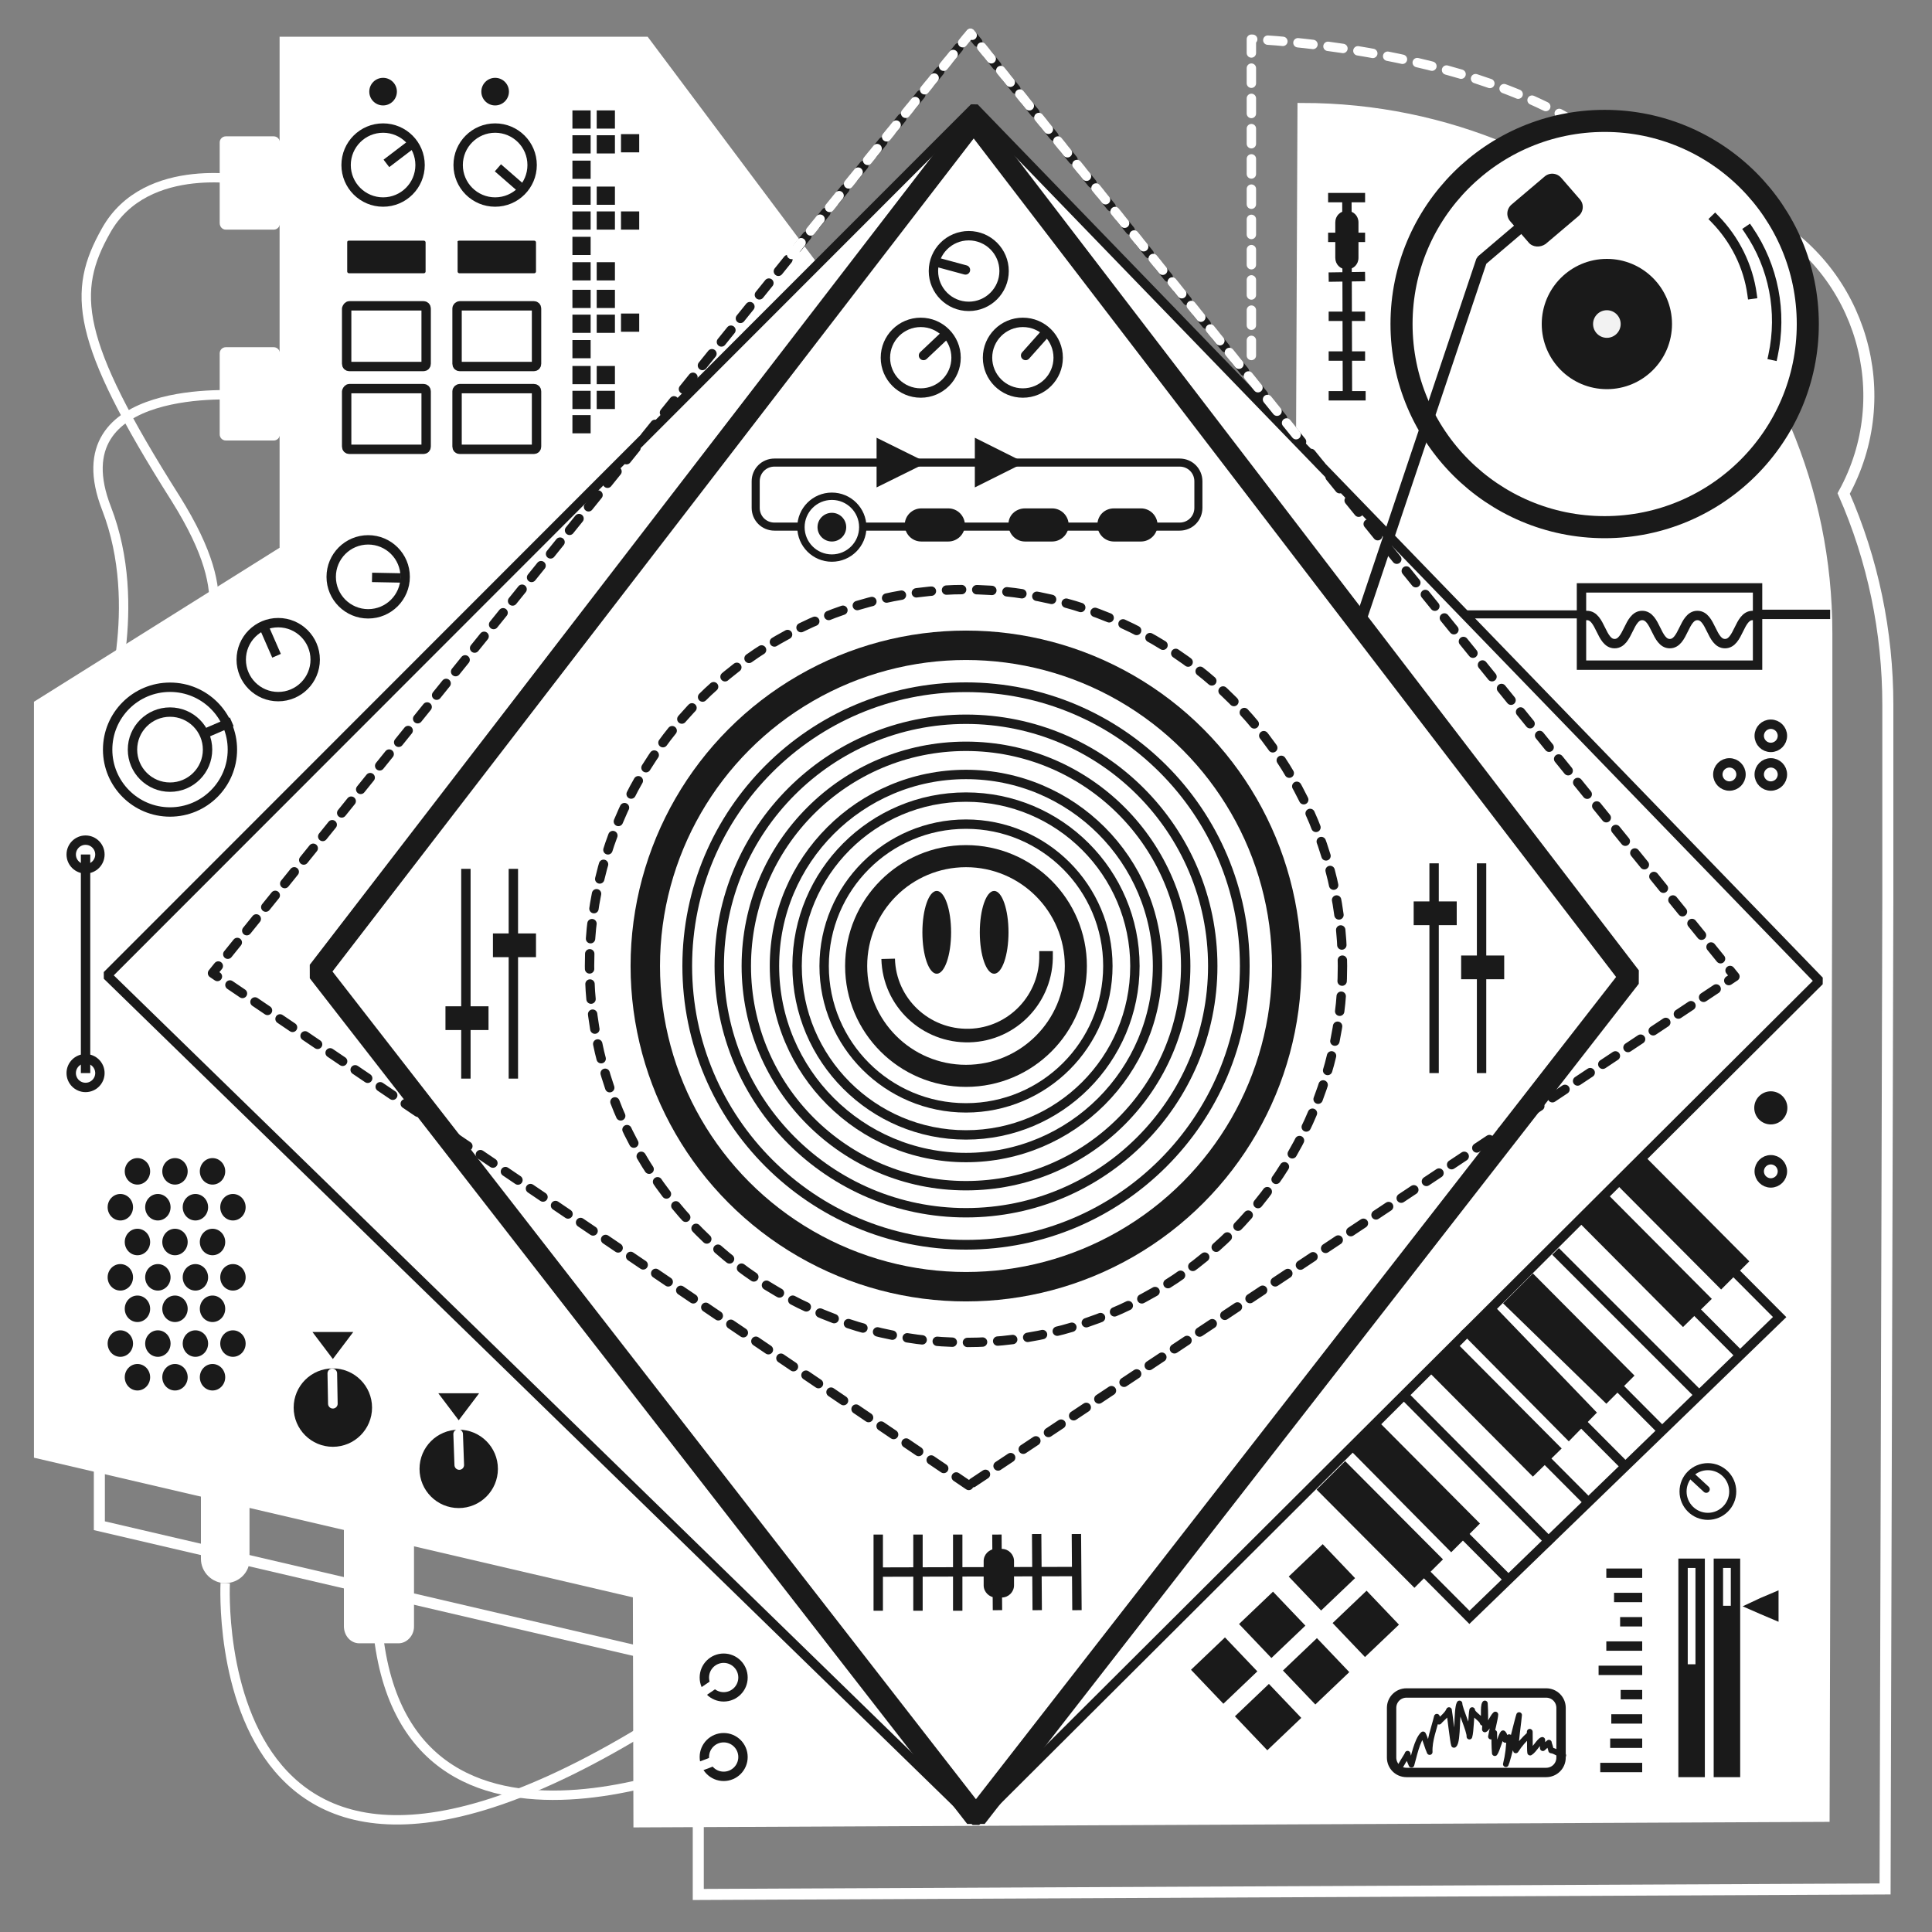 <?xml version="1.0" encoding="UTF-8"?> <!-- Generator: Adobe Illustrator 23.1.0, SVG Export Plug-In . SVG Version: 6.00 Build 0) --> <svg xmlns="http://www.w3.org/2000/svg" xmlns:xlink="http://www.w3.org/1999/xlink" id="Layer_1" x="0px" y="0px" viewBox="0 0 350 350" style="enable-background:new 0 0 350 350;" xml:space="preserve"><rect x="0" y="0" width="350" height="350" fill="#808080" stroke="none"/> <style type="text/css"> .st0{fill:none;stroke:#FFFFFF;stroke-width:1.7;stroke-linejoin:bevel;} .st1{fill:none;stroke:#FFFFFF;stroke-width:1.7;stroke-linecap:round;stroke-linejoin:round;stroke-dasharray:2.74,0,0;} .st2{fill:none;stroke:#FFFFFF;stroke-width:2;stroke-miterlimit:10;} .st3{fill:#FFFFFF;stroke:#FFFFFF;stroke-width:1.7;stroke-miterlimit:10;} .st4{fill:none;stroke:#1A1A1A;stroke-width:1.7;stroke-miterlimit:10;} .st5{fill:#FFFFFF;stroke:#1A1A1A;stroke-width:1.7;stroke-linejoin:bevel;} .st6{fill:#1A1A1A;} .st7{fill:#1A1A1A;stroke:#1A1A1A;stroke-miterlimit:10;} .st8{fill:none;stroke:#1A1A1A;stroke-width:1.03;stroke-linecap:round;stroke-linejoin:round;} .st9{fill:#FFFFFF;} .st10{fill:none;stroke:#1A1A1A;stroke-width:1.7;stroke-linejoin:bevel;} .st11{fill:none;stroke:#1A1A1A;stroke-width:1.28;stroke-linecap:round;stroke-linejoin:round;} .st12{fill:#FFFFFF;stroke:#1A1A1A;stroke-width:4;stroke-linecap:round;stroke-linejoin:round;} .st13{fill:#F2F2F2;} .st14{fill:none;stroke:#1A1A1A;stroke-width:1.7;stroke-linecap:square;stroke-linejoin:bevel;} .st15{fill:none;stroke:#1A1A1A;stroke-width:2;stroke-linejoin:bevel;} .st16{fill:#FFFFFF;stroke:#1A1A1A;stroke-width:4;stroke-linejoin:bevel;} .st17{fill:none;stroke:#1A1A1A;stroke-width:1.7;stroke-linecap:round;stroke-linejoin:round;stroke-dasharray:2.74,0,0;} .st18{fill:none;stroke:#1A1A1A;stroke-width:5.33;stroke-linejoin:bevel;} .st19{fill:none;stroke:#1A1A1A;stroke-width:4;stroke-linejoin:bevel;} .st20{fill:none;stroke:#1A1A1A;stroke-width:1.76;stroke-linejoin:bevel;} .st21{fill:none;stroke:#1A1A1A;stroke-width:1.46;stroke-linejoin:bevel;} .st22{fill:#FFFFFF;stroke:#1A1A1A;stroke-width:1.33;stroke-linejoin:bevel;} .st23{fill:none;stroke:#1A1A1A;stroke-width:1.7;stroke-linecap:round;stroke-linejoin:round;} .st24{fill:none;stroke:#1A1A1A;stroke-width:4;stroke-miterlimit:10;} .st25{fill:none;stroke:#1A1A1A;stroke-width:2.46;stroke-miterlimit:10;} .st26{fill:none;stroke:#1A1A1A;stroke-width:1.7;stroke-linecap:square;stroke-miterlimit:10;} .st27{fill:#FFFFFF;stroke:#1A1A1A;stroke-width:1.7;stroke-linecap:square;stroke-miterlimit:10;} .st28{fill:none;stroke:#FFFFFF;stroke-width:1.74;stroke-linecap:round;stroke-linejoin:round;} </style> <title>Аппаратура</title> <path class="st0" d="M43.6,71.6c0,0-33.3-2.6-24.3,20.5c6.9,17.8,0.1,37.4,0.1,37.4"></path> <path class="st0" d="M45.3,32.8c0,0-18.8-4.1-26.1,9c-6.2,11-5.7,19.6,12.6,48.5C44.2,110.1,36,114,37.6,122"></path> <path class="st1" d="M226.7,64.4V7.1c0,0,47.9,1.6,68.8,22.9"></path> <path class="st2" d="M334,89.4c9.8-17.8,3.3-40.2-14.6-50c-11.2-6.2-24.9-6-36,0.3c-11.6-4.8-24.1-7.3-36.7-7.3l0,0l-0.3,69.4 l-58.8-1.4l-59.8-68H62.5v80.3L18,140.6v135.8l108.5,25.3v41.5l215-1l0.5-179.4v-35.1C342,114.5,339.3,101.4,334,89.4z"></path> <path class="st3" d="M115.6,330.2l215-1l0.5-179.4v-35.1c0-52.6-42.6-95.2-95.2-95.2l0,0l-0.3,69.4l-58.8-1.4L116.9,7.5H51.5v92.2 L7,127.6v135.8l108.5,25.3L115.6,330.2z"></path> <line class="st4" x1="297.5" y1="320.2" x2="289.9" y2="320.2"></line> <line class="st4" x1="297.5" y1="307" x2="293.6" y2="307"></line> <line class="st4" x1="297.5" y1="289.4" x2="292.4" y2="289.4"></line> <line class="st4" x1="297.5" y1="285" x2="291" y2="285"></line> <line class="st4" x1="297.5" y1="302.6" x2="289.6" y2="302.6"></line> <line class="st4" x1="297.5" y1="315.8" x2="291.7" y2="315.8"></line> <line class="st4" x1="297.5" y1="293.8" x2="293.5" y2="293.8"></line> <line class="st4" x1="297.5" y1="311.4" x2="291.9" y2="311.4"></line> <line class="st4" x1="297.5" y1="298.2" x2="291" y2="298.2"></line> <polygon class="st5" points="176.8,330 19.4,176.7 176.5,19.5 329.6,177.7 "></polygon> <ellipse class="st6" cx="21.8" cy="218.7" rx="2.3" ry="2.4"></ellipse> <ellipse class="st6" cx="28.6" cy="218.7" rx="2.3" ry="2.4"></ellipse> <ellipse class="st6" cx="35.4" cy="218.7" rx="2.3" ry="2.4"></ellipse> <ellipse class="st6" cx="42.2" cy="218.7" rx="2.3" ry="2.4"></ellipse> <ellipse class="st6" cx="21.8" cy="231.4" rx="2.3" ry="2.4"></ellipse> <ellipse class="st6" cx="28.6" cy="231.4" rx="2.3" ry="2.4"></ellipse> <ellipse class="st6" cx="35.4" cy="231.4" rx="2.3" ry="2.4"></ellipse> <ellipse class="st6" cx="42.2" cy="231.4" rx="2.3" ry="2.4"></ellipse> <ellipse class="st6" cx="21.8" cy="243.4" rx="2.3" ry="2.4"></ellipse> <ellipse class="st6" cx="28.6" cy="243.4" rx="2.3" ry="2.4"></ellipse> <ellipse class="st6" cx="35.4" cy="243.4" rx="2.3" ry="2.4"></ellipse> <ellipse class="st6" cx="42.2" cy="243.4" rx="2.3" ry="2.4"></ellipse> <ellipse class="st6" cx="24.9" cy="212.2" rx="2.3" ry="2.4"></ellipse> <ellipse class="st6" cx="31.7" cy="212.2" rx="2.3" ry="2.4"></ellipse> <ellipse class="st6" cx="38.5" cy="212.2" rx="2.3" ry="2.4"></ellipse> <ellipse class="st6" cx="24.9" cy="237.1" rx="2.3" ry="2.4"></ellipse> <ellipse class="st6" cx="31.7" cy="237.1" rx="2.3" ry="2.4"></ellipse> <ellipse class="st6" cx="38.5" cy="237.1" rx="2.3" ry="2.4"></ellipse> <ellipse class="st6" cx="24.9" cy="249.5" rx="2.3" ry="2.4"></ellipse> <ellipse class="st6" cx="31.7" cy="249.5" rx="2.3" ry="2.4"></ellipse> <ellipse class="st6" cx="38.5" cy="249.5" rx="2.3" ry="2.4"></ellipse> <ellipse class="st6" cx="24.9" cy="225" rx="2.3" ry="2.4"></ellipse> <ellipse class="st6" cx="31.7" cy="225" rx="2.3" ry="2.4"></ellipse> <ellipse class="st6" cx="38.5" cy="225" rx="2.3" ry="2.4"></ellipse> <polyline class="st4" points="241.6,268.3 266.2,293 322.4,238.6 297.8,213.9 "></polyline> <line class="st4" x1="273.4" y1="286.3" x2="248.8" y2="261.6"></line> <line class="st4" x1="281.1" y1="279.7" x2="254.5" y2="252.9"></line> <line class="st4" x1="288.2" y1="272.6" x2="263.6" y2="247.9"></line> <line class="st4" x1="294.8" y1="266" x2="270.2" y2="241.3"></line> <line class="st4" x1="301.4" y1="259.5" x2="276.8" y2="234.8"></line> <line class="st4" x1="308" y1="252.9" x2="281.8" y2="226.7"></line> <line class="st4" x1="315.3" y1="245.6" x2="290.7" y2="220.9"></line> <rect x="246.6" y="264.1" transform="matrix(0.709 -0.706 0.706 0.709 -122.072 256.705)" class="st7" width="6.3" height="24.1"></rect> <polygon class="st7" points="267.4,276 262.9,280.5 245.3,262.7 249.8,258.3 "></polygon> <polygon class="st7" points="282.2,262.4 277.7,266.8 259.9,248.9 264,244.1 "></polygon> <polygon class="st7" points="288.6,255.9 284.2,260.4 265.3,241.3 270.3,236.9 "></polygon> <polygon class="st7" points="295.4,249.2 291,253.6 273,236.1 277.7,231.4 "></polygon> <polygon class="st7" points="309.4,235.3 304.9,239.7 286.2,220.9 290.8,216.6 "></polygon> <polygon class="st7" points="316.2,228.5 311.8,232.9 293.1,214.1 297.8,210 "></polygon> <rect x="217.5" y="298.4" transform="matrix(0.724 -0.69 0.69 0.724 -147.605 236.53)" class="st6" width="8.5" height="8.5"></rect> <rect x="225.4" y="306.8" transform="matrix(0.724 -0.69 0.69 0.724 -151.163 244.327)" class="st6" width="8.5" height="8.5"></rect> <rect x="235.2" y="281.5" transform="matrix(0.724 -0.69 0.69 0.724 -131.055 244.089)" class="st6" width="8.5" height="8.5"></rect> <rect x="243.1" y="289.9" transform="matrix(0.724 -0.69 0.69 0.724 -134.62 251.883)" class="st6" width="8.5" height="8.5"></rect> <rect x="226.2" y="290.1" transform="matrix(0.724 -0.69 0.69 0.724 -139.474 240.255)" class="st6" width="8.5" height="8.5"></rect> <rect x="234.1" y="298.5" transform="matrix(0.724 -0.69 0.69 0.724 -143.034 248.045)" class="st6" width="8.5" height="8.5"></rect> <path class="st4" d="M254.8,306.7h25.3c1.5,0,2.7,1.2,2.7,2.7v9c0,1.5-1.2,2.7-2.7,2.7h-25.3c-1.5,0-2.7-1.2-2.7-2.7v-9 C252.1,307.9,253.3,306.7,254.8,306.7z"></path> <path class="st8" d="M253.5,320.5c0-0.5,1.4-2.4,1.5-2.8c0.1,0.7,0.5,1.5,0.7,2c0.4-1.3,1-4.5,2.1-5.5c0.3,0.5,0.9,2.6,1.2,3.2 c-0.1-2.1,0.8-4.3,1.3-6.4l0.4,0.9c0.4-0.5,1.5-1.3,1.8-2.1c0.1,0.4,0.7,5.8,0.9,6.3c0.8-0.6,0.4-6.4,1-7.5c0,1,1.9,5,1.8,6 c0.3-1,0.3-3.8,0.5-4.8c0,0.7,1.8,1.6,1.9,2.3c0.4-0.6,0-2.9,0.4-3.5c0.1,1.6,0.1,3.2,0,4.7c0.5-0.2,1.5-2.4,1.9-2.7 c0,0.6-0.7,3.3-0.8,4l0.6-0.7c0,1.2,0,2.5,0.1,3.7c0.4-0.5,1.1-3.2,1.5-3.6c0.4,0.4,0.2,0.8,0.4,1.2c0.2-0.2,0.4-0.4,0.7-0.5 c0,1.7-0.2,3.3-0.6,4.9c0.3-0.5,2.2-8.4,2.4-8.9c0,0.4-0.8,6.1-0.6,6.4c0.7-1.1,1.5-2,2.5-2.9c0.1-2.1,0,2.9,0.1,3.3 c0.7-0.4,1.7-2.2,2.2-2.3c0,0.5,0.1,1,0.1,1.5c0.4-0.4,0.8-0.7,1.1-1c0,0.1,0.4,1.3,0.4,1.4c0.8,0.1,1.4,0.7,2.2,0.9"></path> <path class="st9" d="M39.8,40.4V25.8c0-0.6,0.5-1.1,1.1-1.1h8.7c0.6,0,1.1,0.5,1.1,1.1v14.7c0,0.6-0.5,1.1-1.1,1.1h-8.7 C40.3,41.6,39.8,41.1,39.8,40.4z"></path> <path class="st9" d="M39.8,78.7V64c0-0.6,0.5-1.1,1.1-1.1h8.7c0.6,0,1.1,0.5,1.1,1.1v14.7c0,0.6-0.5,1.1-1.1,1.1h-8.7 C40.3,79.8,39.8,79.3,39.8,78.7z"></path> <path class="st6" d="M244,38.2L244,38.2c1.2,0,2.1,0.9,2.1,2.1v6.4c0,1.2-0.9,2.1-2.1,2.1h0c-1.2,0-2.1-0.9-2.1-2.1v-6.4 C241.9,39.1,242.8,38.2,244,38.2z"></path> <line class="st4" x1="240.6" y1="35.8" x2="247.3" y2="35.8"></line> <line class="st4" x1="240.6" y1="43" x2="247.3" y2="43"></line> <line class="st4" x1="240.7" y1="50.2" x2="247.3" y2="50.1"></line> <line class="st4" x1="240.7" y1="57.3" x2="247.3" y2="57.3"></line> <line class="st4" x1="240.7" y1="64.5" x2="247.3" y2="64.5"></line> <line class="st4" x1="240.7" y1="71.7" x2="247.4" y2="71.7"></line> <line class="st4" x1="244" y1="35.6" x2="244.1" y2="71.5"></line> <circle class="st10" cx="89.7" cy="29.9" r="6.7"></circle> <line class="st10" x1="90.2" y1="30.4" x2="94.1" y2="33.8"></line> <circle class="st10" cx="50.4" cy="119.5" r="6.7"></circle> <line class="st10" x1="50.1" y1="118.8" x2="48" y2="114"></line> <circle class="st10" cx="66.7" cy="104.5" r="6.7"></circle> <line class="st10" x1="67.4" y1="104.6" x2="72.6" y2="104.7"></line> <circle class="st10" cx="69.4" cy="29.9" r="6.7"></circle> <line class="st10" x1="70" y1="29.6" x2="74.2" y2="26.4"></line> <path class="st10" d="M63.3,55.4h13.4c0.3,0,0.5,0.2,0.5,0.5v10c0,0.3-0.2,0.5-0.5,0.5H63.3c-0.3,0-0.5-0.2-0.5-0.5v-10 C62.9,55.6,63.1,55.4,63.3,55.4z"></path> <path class="st10" d="M63.3,70.4h13.4c0.3,0,0.5,0.2,0.5,0.5v10c0,0.3-0.2,0.5-0.5,0.5H63.3c-0.3,0-0.5-0.2-0.5-0.5v-10 C62.9,70.6,63.1,70.4,63.3,70.4z"></path> <path class="st10" d="M83.3,55.4h13.4c0.3,0,0.5,0.2,0.5,0.5v10c0,0.3-0.2,0.5-0.5,0.5H83.3c-0.3,0-0.5-0.2-0.5-0.5v-10 C82.8,55.6,83.1,55.4,83.3,55.4z"></path> <path class="st6" d="M63.2,43.6h13.6c0.2,0,0.3,0.2,0.3,0.3v5.3c0,0.2-0.2,0.3-0.3,0.3H63.2c-0.2,0-0.3-0.2-0.3-0.3v-5.3 C62.9,43.7,63,43.6,63.2,43.6z"></path> <path class="st6" d="M83.2,43.6h13.6c0.2,0,0.3,0.2,0.3,0.3v5.3c0,0.2-0.2,0.3-0.3,0.3H83.2c-0.2,0-0.3-0.2-0.3-0.3v-5.3 C82.8,43.7,83,43.6,83.2,43.6z"></path> <path class="st10" d="M83.3,70.4h13.4c0.3,0,0.5,0.2,0.5,0.5v10c0,0.3-0.2,0.5-0.5,0.5H83.3c-0.3,0-0.5-0.2-0.5-0.5v-10 C82.8,70.6,83.1,70.4,83.3,70.4z"></path> <circle class="st6" cx="69.4" cy="16.6" r="2.5"></circle> <circle class="st6" cx="89.7" cy="16.6" r="2.5"></circle> <circle class="st11" cx="309.4" cy="270.2" r="4.5"></circle> <line class="st11" x1="309.1" y1="269.8" x2="306.5" y2="267.4"></line> <circle class="st12" cx="290.7" cy="58.7" r="36.8"></circle> <circle class="st6" cx="291.1" cy="58.7" r="11.8"></circle> <circle class="st13" cx="291.1" cy="58.7" r="2.5"></circle> <path class="st14" d="M316.8,41.7c4.5,6.6,6.1,14.8,4.4,22.7"></path> <path class="st14" d="M310.7,39.7c3.6,3.7,6,8.5,6.7,13.6"></path> <polyline class="st15" points="176.8,320 268.4,47.2 279.1,38.1 "></polyline> <polygon class="st16" points="176.8,329.2 57.7,176 176.4,21.8 295.3,177 "></polygon> <polygon class="st17" points="175.5,269.1 38.5,176.3 175.8,6 314.3,176.9 "></polygon> <polyline class="st1" points="143.4,46.1 175.8,6 236.3,80.6 "></polyline> <circle class="st18" cx="175" cy="175" r="58.1"></circle> <circle class="st19" cx="175" cy="175" r="58.1"></circle> <circle class="st20" cx="175" cy="175" r="50.5"></circle> <circle class="st10" cx="175" cy="175" r="44.7"></circle> <circle class="st10" cx="175" cy="175" r="39.8"></circle> <circle class="st10" cx="175" cy="175" r="34.7"></circle> <circle class="st10" cx="175" cy="175" r="30.6"></circle> <circle class="st10" cx="175" cy="175" r="25.7"></circle> <circle class="st17" cx="175" cy="175" r="68.2"></circle> <path class="st21" d="M140.3,83.8h73.4c1.9,0,3.4,1.5,3.4,3.4V92c0,1.9-1.5,3.4-3.4,3.4h-73.4c-1.9,0-3.4-1.5-3.4-3.4v-4.8 C136.9,85.3,138.4,83.8,140.3,83.8z"></path> <path class="st6" d="M166.9,92.1h4.9c1.7,0,3,1.4,3,3v0c0,1.7-1.4,3-3,3h-4.9c-1.7,0-3-1.4-3-3v0C163.9,93.4,165.3,92.1,166.9,92.1z "></path> <path class="st6" d="M185.7,92.1h4.9c1.7,0,3,1.4,3,3v0c0,1.7-1.4,3-3,3h-4.9c-1.7,0-3-1.4-3-3v0C182.6,93.4,184,92.1,185.7,92.1z"></path> <path class="st6" d="M201.8,92.1h4.9c1.7,0,3,1.4,3,3v0c0,1.7-1.4,3-3,3h-4.9c-1.7,0-3-1.4-3-3v0C198.8,93.4,200.1,92.1,201.8,92.1z "></path> <circle class="st22" cx="150.7" cy="95.5" r="5.6"></circle> <circle class="st6" cx="150.7" cy="95.5" r="2.6"></circle> <polygon class="st6" points="167.9,83.8 158.8,88.3 158.8,79.3 "></polygon> <polygon class="st6" points="185.6,83.8 176.6,88.3 176.6,79.3 "></polygon> <path class="st6" d="M178.2,287.2l0-4.4c0-1.2,1-2.2,2.2-2.2l1.1,0c1.2,0,2.2,1,2.2,2.2l0,4.4c0,1.2-1,2.2-2.2,2.2l-1.1,0 C179.2,289.4,178.2,288.4,178.2,287.2z"></path> <line class="st4" x1="159.1" y1="291.8" x2="159.1" y2="278"></line> <line class="st4" x1="166.3" y1="291.8" x2="166.3" y2="278"></line> <line class="st4" x1="173.5" y1="291.8" x2="173.5" y2="278"></line> <line class="st4" x1="180.7" y1="291.7" x2="180.6" y2="278"></line> <line class="st4" x1="187.9" y1="291.7" x2="187.8" y2="277.9"></line> <line class="st4" x1="195.1" y1="291.7" x2="195" y2="277.9"></line> <line class="st4" x1="158.9" y1="284.8" x2="194.9" y2="284.7"></line> <line class="st4" x1="259.8" y1="156.4" x2="259.8" y2="194.4"></line> <rect x="256.1" y="163.3" class="st6" width="7.8" height="4.3"></rect> <line class="st4" x1="268.4" y1="156.4" x2="268.4" y2="194.4"></line> <rect x="264.7" y="173.1" class="st6" width="7.8" height="4.3"></rect> <line class="st4" x1="84.4" y1="157.4" x2="84.4" y2="195.4"></line> <rect x="80.7" y="182.3" class="st6" width="7.8" height="4.3"></rect> <line class="st4" x1="93" y1="157.4" x2="93" y2="195.4"></line> <rect x="89.3" y="169.1" class="st6" width="7.8" height="4.3"></rect> <circle class="st23" cx="185.3" cy="64.8" r="6.4"></circle> <line class="st23" x1="185.8" y1="64.4" x2="189.1" y2="60.7"></line> <circle class="st23" cx="166.8" cy="64.8" r="6.4"></circle> <line class="st23" x1="167.3" y1="64.4" x2="170.9" y2="61"></line> <circle class="st23" cx="175.5" cy="49.1" r="6.4"></circle> <line class="st23" x1="174.9" y1="48.9" x2="170.1" y2="47.6"></line> <circle class="st24" cx="175" cy="175" r="19.9"></circle> <ellipse class="st6" cx="169.7" cy="168.9" rx="2.6" ry="7.5"></ellipse> <ellipse class="st6" cx="180.1" cy="168.9" rx="2.6" ry="7.5"></ellipse> <path class="st25" d="M160.9,173.7c0.2,7.9,6.8,14.1,14.7,13.9c7.9-0.2,14.1-6.8,13.9-14.7c0-0.2,0-0.4,0-0.6"></path> <path class="st6" d="M276.9,43.9l-3.3-3.8c-0.8-0.9-0.7-2.3,0.3-3.1l5.9-5c0.9-0.8,2.3-0.7,3.1,0.3l3.3,3.8c0.8,0.9,0.7,2.3-0.3,3.1 l-5.9,5C279,44.9,277.6,44.8,276.9,43.9z"></path> <path class="st9" d="M40.8,286.8L40.8,286.8c-2.4,0-4.4-2-4.4-4.4c0,0,0,0,0,0v-14.3l8.8,3.1v11.2C45.3,284.8,43.3,286.8,40.8,286.8 L40.8,286.8z"></path> <path class="st9" d="M72.2,297.7h-7.1c-1.6,0-2.8-1.4-2.8-3.1v-20.8c0,0,0,0,0,0l12.7,3.7c0,0,0,0,0,0v17.2 C75,296.3,73.7,297.7,72.2,297.7L72.2,297.7z"></path> <circle class="st5" cx="131.1" cy="303.9" r="3.5"></circle> <circle class="st5" cx="131.1" cy="318.3" r="3.5"></circle> <path class="st0" d="M131.1,318.3c0,0-65.7,29.7-62.9-33.9"></path> <path class="st0" d="M40.8,286.8c0,0-4.4,83.8,90.3,17.1"></path> <path class="st26" d="M287.5,111.5c2.5,0,2.5,5.1,5,5.1s2.5-5.1,5-5.1s2.5,5.1,5,5.1s2.5-5.1,5-5.1s2.5,5.1,5,5.1s2.5-5.1,5-5.1"></path> <rect x="286.5" y="106.5" class="st26" width="31.9" height="14"></rect> <circle class="st27" cx="30.8" cy="135.8" r="6.8"></circle> <circle class="st4" cx="30.8" cy="135.8" r="11.3"></circle> <line class="st26" x1="41.2" y1="131.1" x2="38.2" y2="132.4"></line> <circle class="st6" cx="60.3" cy="255" r="7.1"></circle> <line class="st28" x1="60.3" y1="254.3" x2="60.2" y2="248.8"></line> <polygon class="st6" points="60.3,246.2 56.6,241.3 64,241.3 "></polygon> <circle class="st6" cx="83.1" cy="266.1" r="7.1"></circle> <line class="st28" x1="83.2" y1="265.4" x2="83" y2="259.8"></line> <polygon class="st6" points="83.1,257.3 79.4,252.4 86.8,252.4 "></polygon> <rect x="311.3" y="283.2" class="st26" width="3.1" height="37.9"></rect> <rect x="311.3" y="290.9" class="st6" width="3.1" height="29.6"></rect> <rect x="304.9" y="283.2" class="st26" width="3.1" height="37.9"></rect> <rect x="304.9" y="301.5" class="st6" width="3.1" height="19"></rect> <polygon class="st6" points="315.7,291 318.9,289.5 322.2,288.1 322.2,291 322.2,293.8 318.9,292.4 "></polygon> <rect x="103.7" y="29.1" class="st6" width="3.3" height="3.3"></rect> <rect x="112.5" y="38.3" class="st6" width="3.3" height="3.3"></rect> <rect x="112.5" y="24.3" class="st6" width="3.3" height="3.3"></rect> <rect x="108.1" y="38.3" class="st6" width="3.3" height="3.3"></rect> <rect x="103.7" y="38.3" class="st6" width="3.3" height="3.3"></rect> <rect x="108.1" y="33.8" class="st6" width="3.3" height="3.3"></rect> <rect x="103.7" y="33.8" class="st6" width="3.3" height="3.3"></rect> <rect x="108.1" y="24.5" class="st6" width="3.3" height="3.3"></rect> <rect x="103.7" y="24.5" class="st6" width="3.3" height="3.3"></rect> <rect x="108.1" y="20" class="st6" width="3.3" height="3.3"></rect> <rect x="103.7" y="20" class="st6" width="3.3" height="3.3"></rect> <rect x="103.7" y="42.9" class="st6" width="3.3" height="3.3"></rect> <rect x="108.1" y="47.5" class="st6" width="3.3" height="3.3"></rect> <rect x="103.7" y="47.5" class="st6" width="3.3" height="3.3"></rect> <rect x="103.7" y="61.6" class="st6" width="3.3" height="3.3"></rect> <rect x="112.5" y="56.8" class="st6" width="3.3" height="3.3"></rect> <rect x="108.1" y="70.8" class="st6" width="3.3" height="3.3"></rect> <rect x="103.7" y="70.8" class="st6" width="3.3" height="3.3"></rect> <rect x="103.7" y="75.2" class="st6" width="3.3" height="3.3"></rect> <rect x="108.1" y="66.3" class="st6" width="3.3" height="3.3"></rect> <rect x="103.7" y="66.3" class="st6" width="3.3" height="3.3"></rect> <rect x="108.1" y="57" class="st6" width="3.3" height="3.3"></rect> <rect x="103.7" y="57" class="st6" width="3.3" height="3.3"></rect> <rect x="108.1" y="52.5" class="st6" width="3.3" height="3.3"></rect> <rect x="103.7" y="52.5" class="st6" width="3.3" height="3.3"></rect> <circle class="st4" cx="320.8" cy="140.3" r="2.1"></circle> <circle class="st4" cx="320.8" cy="212.2" r="2.1"></circle> <circle class="st6" cx="320.8" cy="200.7" r="3"></circle> <circle class="st4" cx="313.3" cy="140.3" r="2.1"></circle> <circle class="st4" cx="320.8" cy="133.3" r="2.1"></circle> <circle class="st4" cx="15.5" cy="154.8" r="2.6"></circle> <circle class="st4" cx="15.5" cy="194.4" r="2.6"></circle> <line class="st4" x1="15.5" y1="154.8" x2="15.5" y2="194.4"></line> <line class="st21" x1="286.5" y1="111.3" x2="265.3" y2="111.3"></line> <line class="st26" x1="318.9" y1="111.3" x2="330.7" y2="111.3"></line> </svg> 